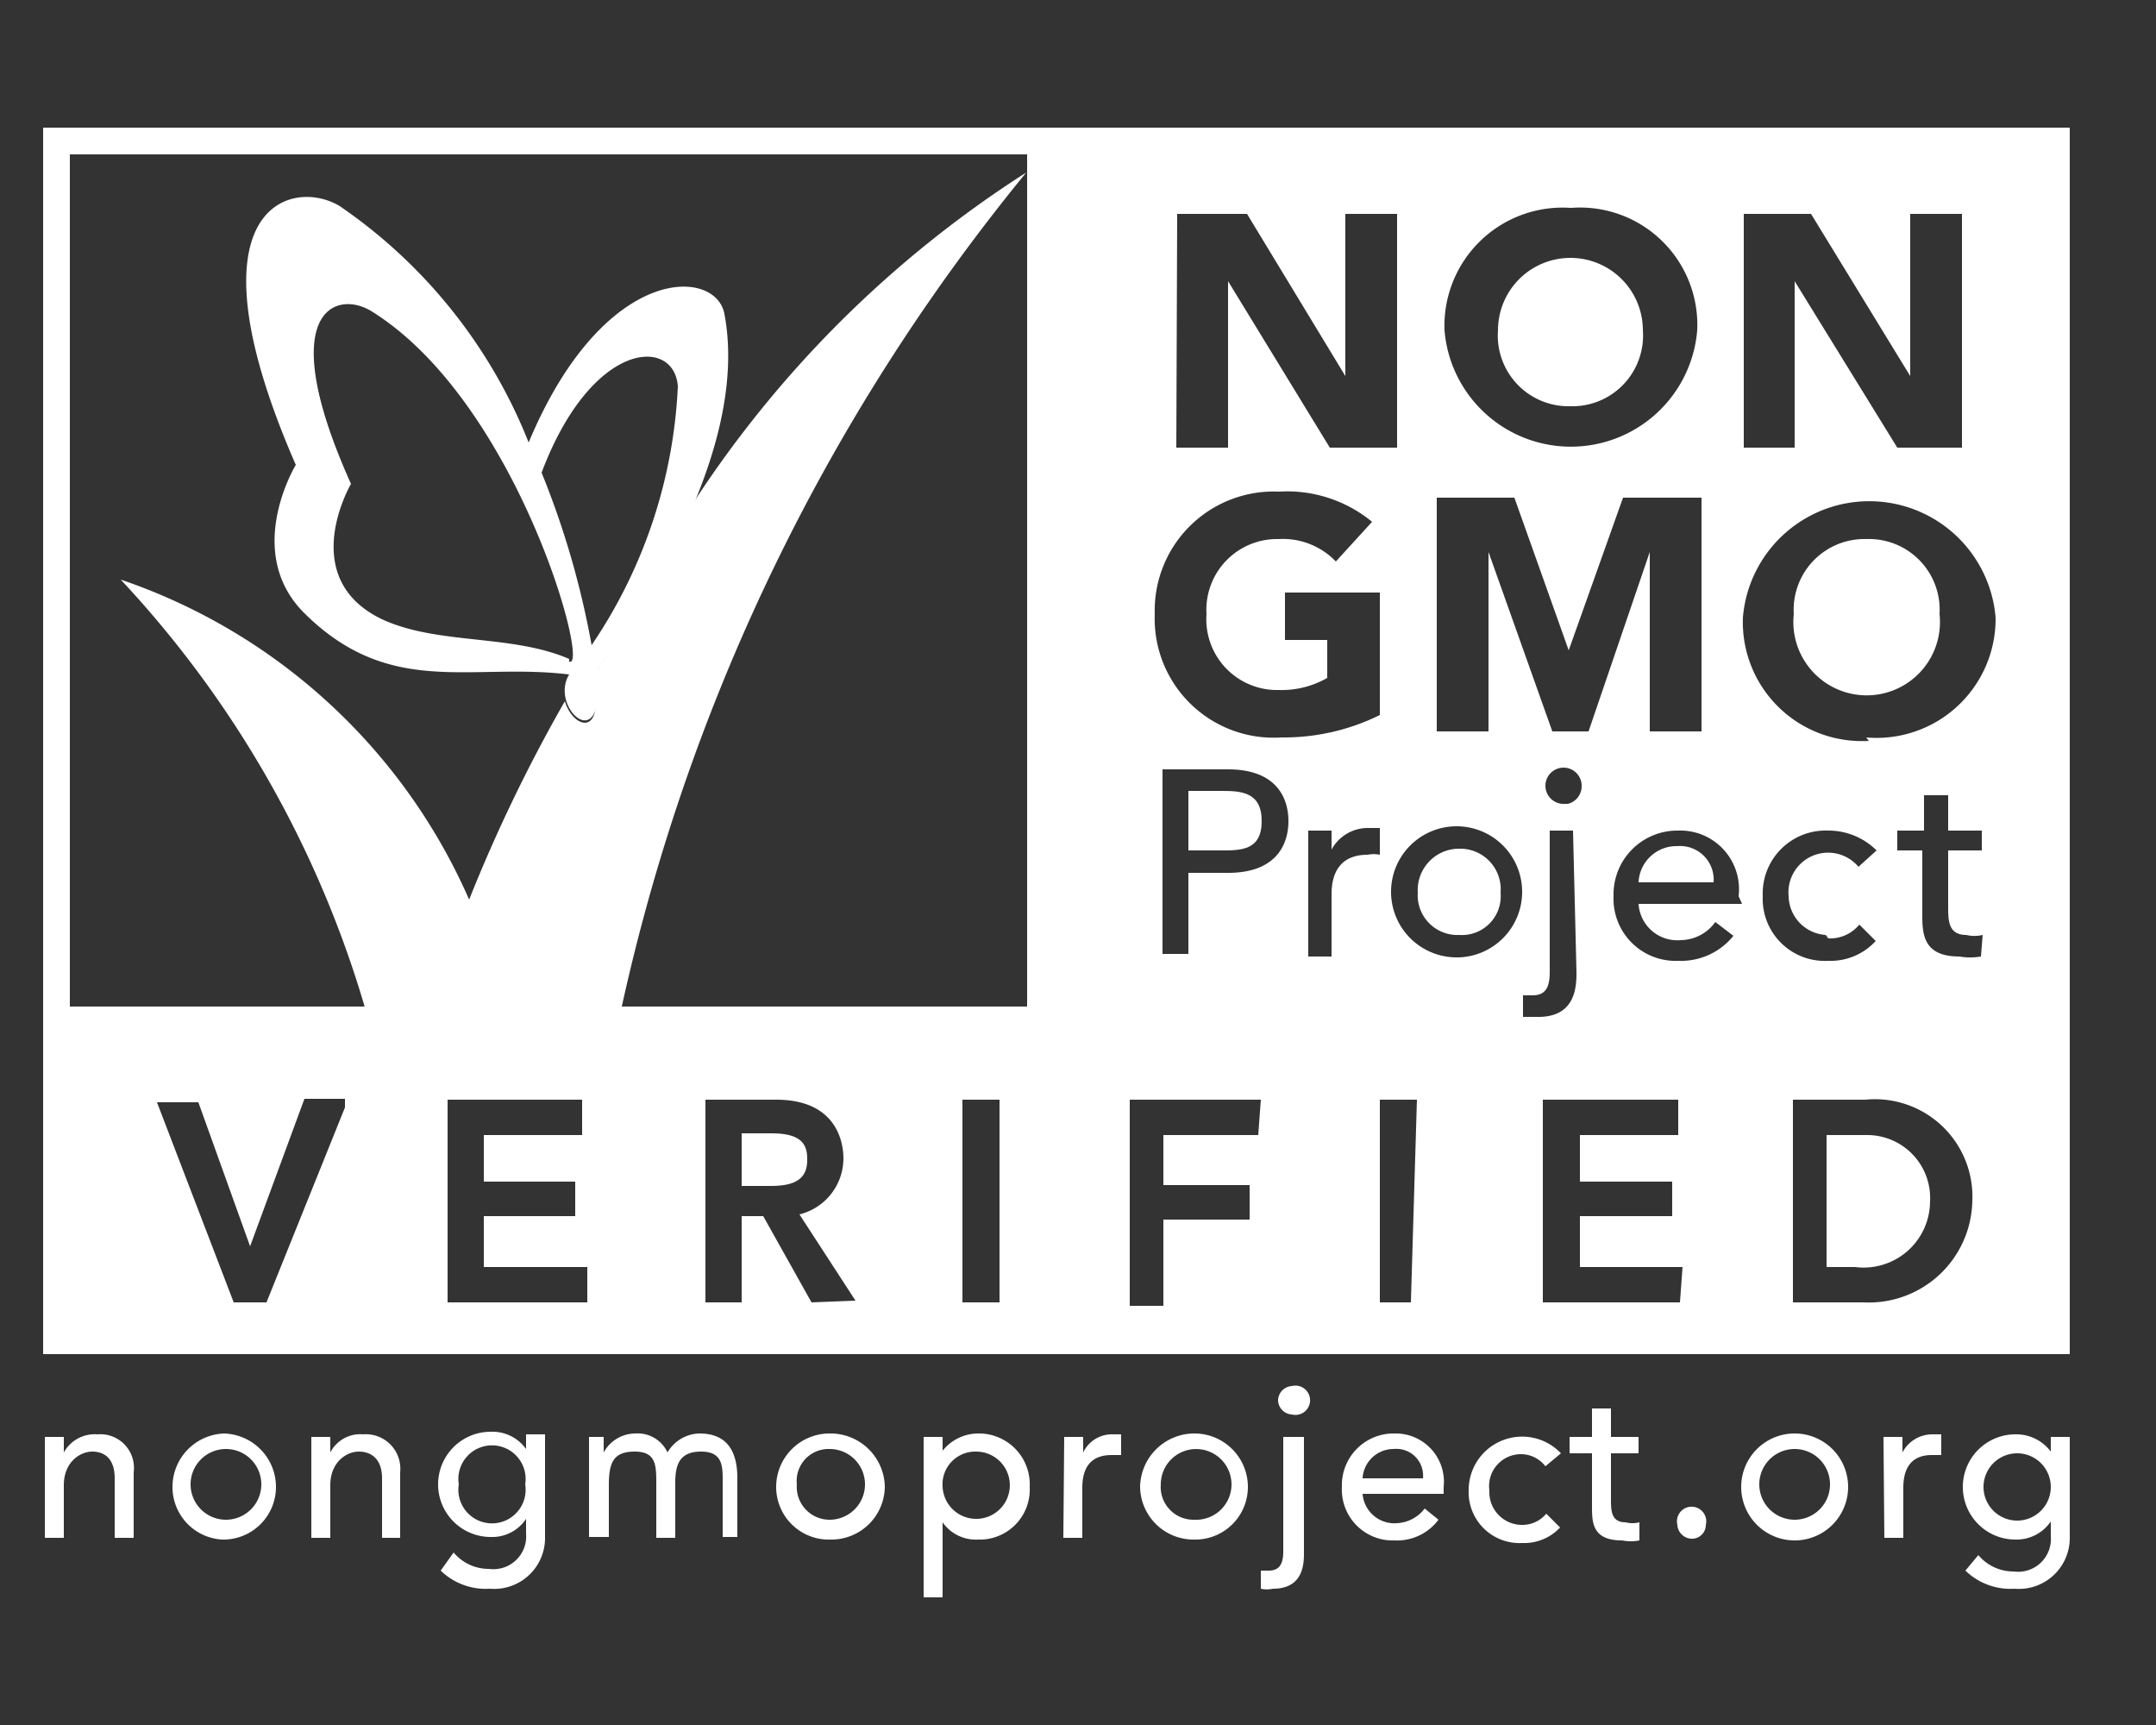 <svg id="non-gmo-project-seal-white" data-name="non-gmo-project-seal-white" xmlns="http://www.w3.org/2000/svg" width="50" height="40" viewBox="0 0 25 20"><rect x="0" y="0" width="25" height="20" fill="#333333" stroke="none"/><defs><style>.cls-1{fill:#fff;}</style></defs><path class="cls-1" d="M11.91,1.79v9.88H.81V1.79h11.1m.31-.31H.5V12H12.22V1.48Z"/><path class="cls-1" d="M8.94,13.14H8.6v.59h.34c.29,0,.42-.09.42-.3S9.23,13.14,8.94,13.14Zm0,0H8.6v.59h.34c.29,0,.42-.09.42-.3S9.23,13.14,8.94,13.14Zm0,0H8.6v.59h.34c.29,0,.42-.09.42-.3S9.23,13.14,8.94,13.14Zm0,0H8.6v.59h.34c.29,0,.42-.09.42-.3S9.23,13.14,8.94,13.14Zm0,0H8.6v.59h.34c.29,0,.42-.09.42-.3S9.23,13.14,8.94,13.14Zm0,0H8.6v.59h.34c.29,0,.42-.09.42-.3S9.23,13.14,8.94,13.14ZM7.14,12A23.08,23.08,0,0,1,11.9,2,12.87,12.87,0,0,0,8,5.89,9.53,9.53,0,0,1,6.91,7.78a1.5,1.5,0,0,1,0,.35c0,.39-.28.27-.36,0a18.24,18.24,0,0,0-1.11,2.3A6.8,6.8,0,0,0,1.4,6.72,12.34,12.34,0,0,1,4.32,12H.5V15.7H24V12ZM4,12.84,3.09,15.1H2.71v0l-.89-2.32h.48l0,0,.6,1.67.63-1.71H4ZM6.81,15.1H5.19V12.75H6.75v.41H5.61v.54H6.67v.4H5.61v.59h1.2Zm2.6,0-.56-1H8.6v1H8.18V12.75H9c.72,0,.78.52.78.68a.67.67,0,0,1-.51.65l.65,1Zm2.18,0h-.43V12.75h.43Zm3-1.94h-1.1v.58h1v.4h-1v1H13.1V12.75h1.52Zm1.77,1.94H16V12.75h.43Zm3.12,0H17.89V12.75h1.57v.41H18.32v.54h1.07v.4H18.32v.59h1.19Zm2.1,0h-.79V12.75h.84a1.13,1.13,0,0,1,1.24,1.18A1.2,1.2,0,0,1,21.61,15.1Zm0-1.94h-.4v1.53h.33a.77.77,0,0,0,.87-.76A.73.73,0,0,0,21.65,13.16Zm-12.71,0H8.6v.59h.34c.29,0,.42-.09.42-.3S9.23,13.14,8.94,13.14Zm0,0H8.6v.59h.34c.29,0,.42-.09.42-.3S9.23,13.14,8.94,13.14Zm0,0H8.6v.59h.34c.29,0,.42-.09.42-.3S9.23,13.14,8.94,13.14Zm0,0H8.6v.59h.34c.29,0,.42-.09.42-.3S9.23,13.14,8.94,13.14Zm0,0H8.6v.59h.34c.29,0,.42-.09.42-.3S9.23,13.14,8.94,13.14Z"/><path class="cls-1" d="M8.4,3.64C8.3,3.1,7,3.05,6.13,5.13A6,6,0,0,0,3.94,2.39c-.56-.34-1.82,0-.51,3,0,0-.61,1,.09,1.71,1,1,1.94.58,3.08.72-.21.34.28.84.33.28a1.42,1.42,0,0,0,0-.34C7.19,7.41,8.72,5.33,8.4,3.64Zm-1.8,4c-.67-.29-1.52-.16-2.17-.46-1-.48-.36-1.57-.36-1.57-.9-2-.18-2.26.24-2C6,4.66,6.85,7.78,6.6,7.67ZM6.28,5.48v0c.58-1.54,1.54-1.58,1.58-1a5.81,5.81,0,0,1-1,3A10,10,0,0,0,6.28,5.48Z"/><path class="cls-1" d="M.52,16.66H.74v.18h0a.41.41,0,0,1,.39-.21.39.39,0,0,1,.42.44v.76H1.33v-.69c0-.23-.12-.31-.26-.31s-.33.12-.33.39v.61H.52"/><path class="cls-1" d="M2.58,16.62a.62.62,0,0,1,.62.62.61.61,0,0,1-.62.61A.61.61,0,0,1,2,17.24a.62.62,0,0,1,.62-.62m0,1a.41.41,0,0,0,0-.82.41.41,0,0,0,0,.82"/><path class="cls-1" d="M3.61,16.66h.22v.18h0a.39.39,0,0,1,.38-.21.4.4,0,0,1,.43.44v.76H4.43v-.69c0-.23-.13-.31-.27-.31s-.33.12-.33.39v.61H3.61"/><path class="cls-1" d="M6.32,17.82a.59.59,0,0,1-.64.6.75.75,0,0,1-.57-.21L5.26,18a.53.53,0,0,0,.41.19.38.38,0,0,0,.43-.41v-.17h0a.47.47,0,0,1-.41.21.61.61,0,0,1,0-1.22.48.48,0,0,1,.41.2h0v-.17h.22m-1,.58a.39.39,0,1,0,.77,0,.39.39,0,1,0-.77,0"/><path class="cls-1" d="M6.83,16.66H7v.18h0a.42.42,0,0,1,.37-.22.38.38,0,0,1,.37.22.44.44,0,0,1,.37-.22c.36,0,.44.26.44.52v.68H8.38v-.65c0-.17,0-.34-.25-.34s-.3.15-.3.36v.64H7.61v-.62c0-.22,0-.38-.25-.38s-.3.13-.3.39v.6H6.83"/><path class="cls-1" d="M9.63,16.62a.63.63,0,0,1,.63.62.62.62,0,0,1-.63.61A.61.61,0,0,1,9,17.24a.62.62,0,0,1,.62-.62m0,1a.41.41,0,0,0,0-.82.37.37,0,0,0-.38.41.38.38,0,0,0,.38.41"/><path class="cls-1" d="M10.71,16.66h.22v.16h0a.53.53,0,0,1,.41-.2.59.59,0,0,1,.6.62.58.58,0,0,1-.6.61.47.47,0,0,1-.41-.2h0v.87h-.22m.22-1.28a.39.39,0,1,0,.39-.41.38.38,0,0,0-.39.41"/><path class="cls-1" d="M12.34,16.66h.22v.18h0a.37.37,0,0,1,.35-.21H13v.24l-.11,0c-.22,0-.34.12-.34.38v.58h-.22"/><path class="cls-1" d="M13.85,16.62a.62.62,0,0,1,.62.62.61.61,0,0,1-.62.61.62.62,0,0,1-.63-.61.63.63,0,0,1,.63-.62m0,1a.41.41,0,1,0-.39-.41.38.38,0,0,0,.39.41"/><path class="cls-1" d="M15.12,16.66V18c0,.12,0,.42-.36.42a.32.32,0,0,1-.14,0l0-.21.09,0c.12,0,.17-.07.17-.22V16.66m.1-.59a.17.17,0,1,1,0,.33.17.17,0,0,1-.16-.16.17.17,0,0,1,.16-.17"/><path class="cls-1" d="M15.8,17.32a.37.37,0,0,0,.4.34.43.43,0,0,0,.32-.17l.16.13a.6.6,0,0,1-.51.24.59.59,0,0,1-.61-.62.6.6,0,0,1,.61-.62.56.56,0,0,1,.57.62v.08m-.24-.18a.31.31,0,0,0-.34-.34.36.36,0,0,0-.36.34Z"/><path class="cls-1" d="M17.92,17a.36.36,0,0,0-.29-.14.37.37,0,0,0-.36.42.38.38,0,0,0,.38.4.36.36,0,0,0,.28-.13l.16.16a.57.57,0,0,1-.44.18.59.59,0,0,1-.62-.61.62.62,0,0,1,1.07-.43"/><path class="cls-1" d="M19,16.85h-.32v.53c0,.13,0,.27.17.27a.32.32,0,0,0,.16,0v.21a.51.51,0,0,1-.2,0c-.35,0-.35-.21-.35-.4v-.61h-.26v-.19h.26v-.33h.22v.33H19"/><path class="cls-1" d="M19.45,17.68a.17.17,0,1,1,.33,0,.16.16,0,0,1-.16.16.17.17,0,0,1-.17-.16"/><path class="cls-1" d="M20.81,16.62a.62.62,0,0,1,.62.62.62.62,0,0,1-1.24,0,.62.62,0,0,1,.62-.62m0,1a.41.41,0,0,0,0-.82.41.41,0,0,0,0,.82"/><path class="cls-1" d="M21.84,16.66h.22v.18h0a.39.39,0,0,1,.35-.21h.1v.24l-.11,0c-.21,0-.33.12-.33.38v.58h-.22"/><path class="cls-1" d="M24,17.82a.59.59,0,0,1-.64.6.75.75,0,0,1-.57-.21l.15-.18a.53.53,0,0,0,.41.19.38.38,0,0,0,.43-.41v-.17h0a.48.48,0,0,1-.41.21.61.61,0,0,1,0-1.22.5.5,0,0,1,.41.2h0v-.17H24m-1,.58a.39.39,0,0,0,.78,0,.39.39,0,1,0-.78,0"/><path class="cls-1" d="M19.45,9.81a.44.44,0,0,0-.45.42h.87A.39.39,0,0,0,19.45,9.81Z"/><path class="cls-1" d="M14.16,9.17h-.38v.69h.38c.23,0,.47,0,.47-.34S14.39,9.17,14.16,9.17Z"/><path class="cls-1" d="M18.21,4.71a.82.82,0,0,0,.84-.88.84.84,0,1,0-1.68,0A.82.82,0,0,0,18.21,4.71Z"/><path class="cls-1" d="M16.92,9.84a.48.48,0,0,0-.48.51.46.46,0,0,0,.48.49.45.45,0,0,0,.48-.49A.47.47,0,0,0,16.92,9.84Z"/><path class="cls-1" d="M21.64,6.25a.82.82,0,0,0-.84.87.85.85,0,1,0,1.69,0A.82.82,0,0,0,21.64,6.25Z"/><path class="cls-1" d="M12.22,1.48V12H24V1.48Zm8,1H21l1.15,1.88h0V2.48h.6V5.19H22L20.81,3.26h0V5.19h-.59Zm-2-.07a1.36,1.36,0,0,1,1.46,1.42,1.47,1.47,0,0,1-2.93,0A1.37,1.37,0,0,1,18.21,2.41Zm-4.57.07h.81L15.6,4.36h0V2.48h.6V5.19h-.78L14.24,3.26h0V5.19h-.6ZM14.83,5.7a1.55,1.55,0,0,1,1.08.35l-.42.46a.85.85,0,0,0-.66-.26.82.82,0,0,0-.84.87.82.82,0,0,0,.84.88,1.06,1.06,0,0,0,.56-.14V7.42H14.9V6.87H16V8.29a2.51,2.51,0,0,1-1.14.26,1.38,1.38,0,0,1-1.47-1.43A1.38,1.38,0,0,1,14.83,5.7Zm-.59,4.42h-.46v.94h-.3V8.92h.76c.56,0,.7.33.7.6S14.8,10.12,14.24,10.12ZM16,9.91a.35.35,0,0,0-.14,0c-.27,0-.42.15-.42.46v.72h-.27V9.63h.27v.22h0a.48.48,0,0,1,.44-.25h.12Zm.88,1.19a.76.76,0,1,1,.77-.75A.76.76,0,0,1,16.92,11.1Zm1.4.17c0,.15,0,.52-.44.52l-.18,0,0-.25.11,0c.15,0,.2-.09.2-.27V9.63h.27Zm-.14-1.95a.21.21,0,1,1,.2-.2A.21.21,0,0,1,18.18,9.32ZM18,8.48,17.26,6.4h0V8.48h-.6V5.77h.9l.63,1.77h0l.63-1.77h.91V8.48h-.6V6.4h0l-.71,2.08Zm2.2,2H19a.45.45,0,0,0,.49.42.5.5,0,0,0,.4-.21l.21.16a.78.78,0,0,1-.64.29.72.72,0,0,1-.75-.75.74.74,0,0,1,.75-.76.68.68,0,0,1,.7.76Zm1,.4a.44.44,0,0,0,.36-.16l.19.19a.71.71,0,0,1-.55.23.72.72,0,0,1-.76-.75.73.73,0,0,1,.76-.76.79.79,0,0,1,.56.23l-.21.19a.46.46,0,0,0-.81.34A.46.46,0,0,0,21.17,10.84Zm1.77.21a.74.74,0,0,1-.25,0c-.42,0-.43-.26-.43-.49V9.86H22V9.63h.31V9.22h.28v.41h.39v.23h-.39v.65c0,.16,0,.33.21.33a.41.41,0,0,0,.19,0Zm-1.3-2.5a1.38,1.38,0,0,1-1.46-1.43,1.47,1.47,0,0,1,2.93,0A1.38,1.38,0,0,1,21.64,8.55Z"/></svg>